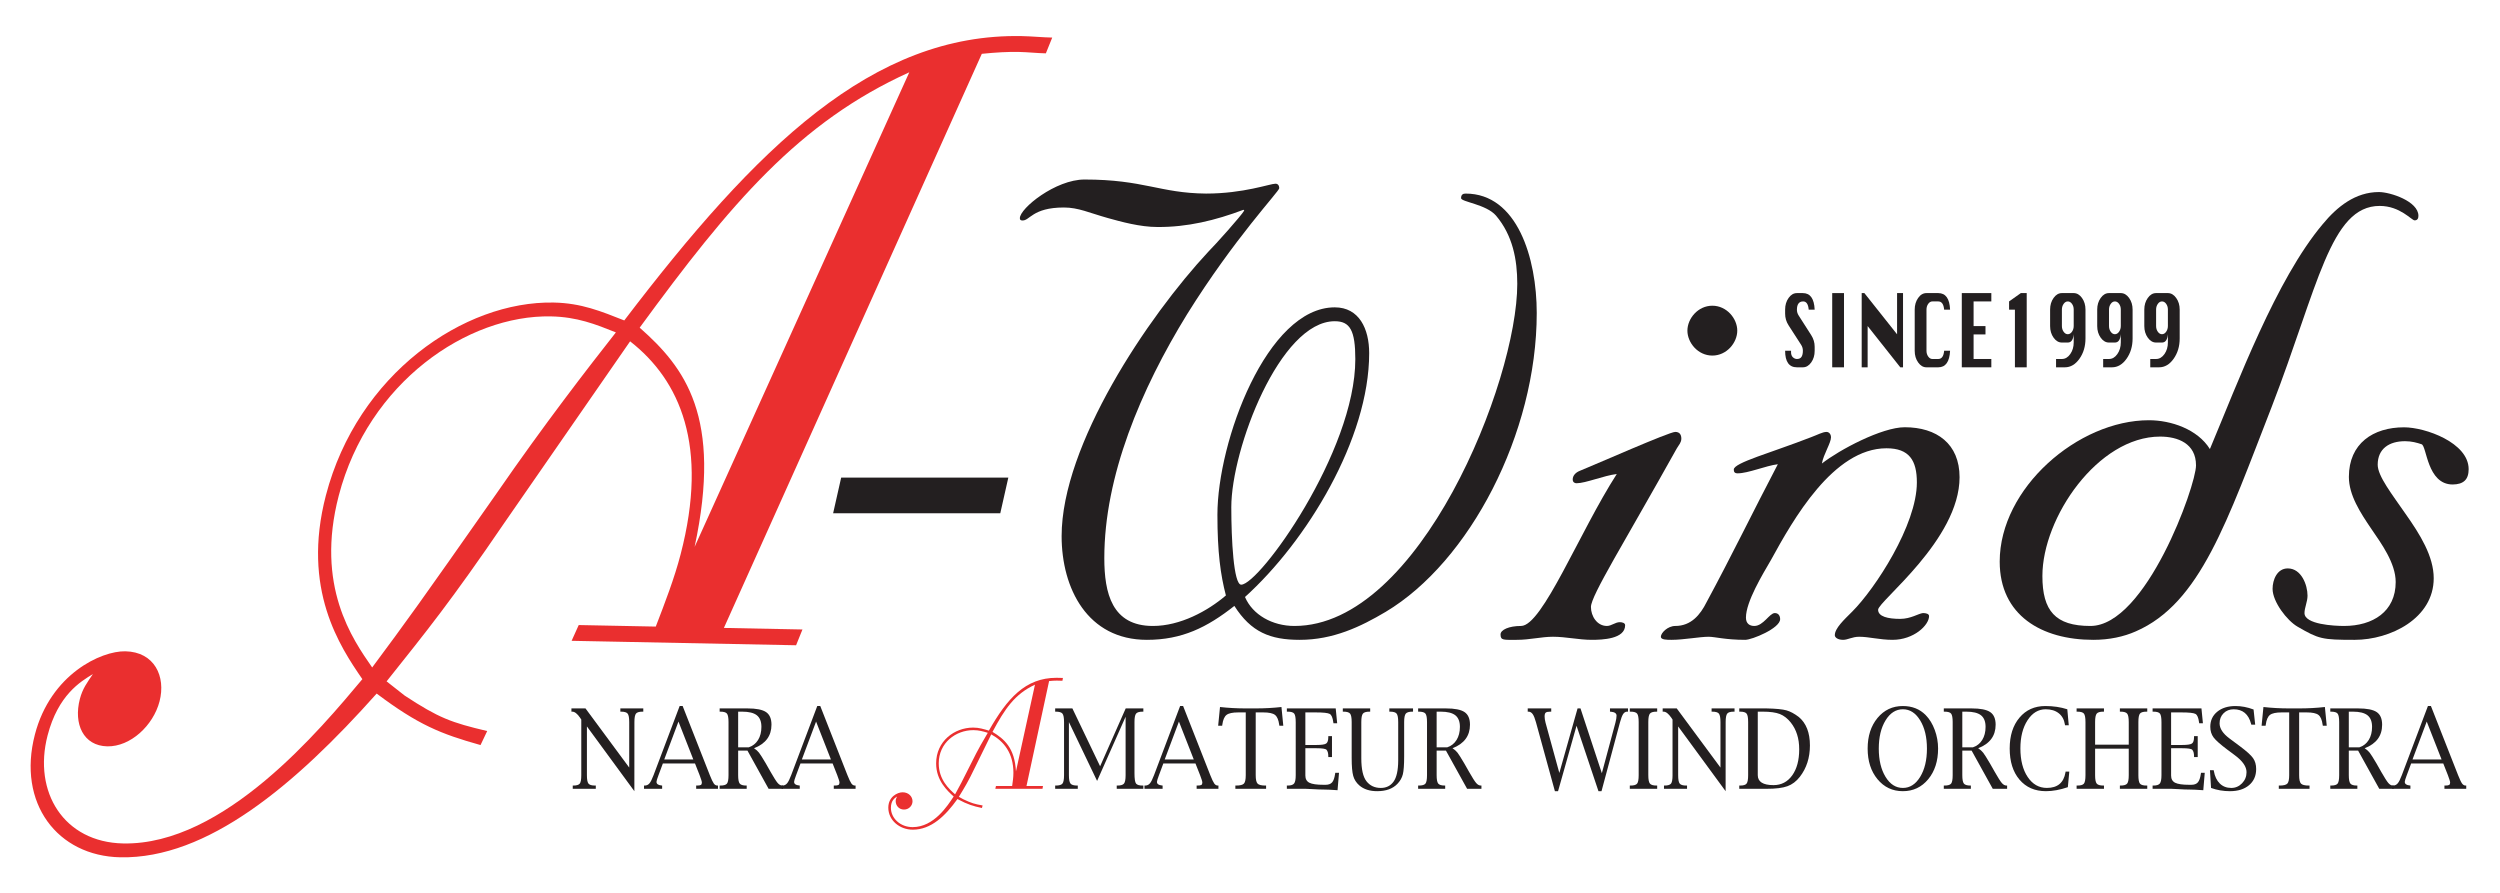 <?xml version="1.0" encoding="UTF-8" standalone="no"?>
<!-- Created with Inkscape (http://www.inkscape.org/) -->

<svg
   width="1400"
   height="500"
   viewBox="0 0 370.417 132.292"
   version="1.1"
   id="svg5"
   xml:space="preserve"
   xmlns:inkscape="http://www.inkscape.org/namespaces/inkscape"
   xmlns:sodipodi="http://sodipodi.sourceforge.net/DTD/sodipodi-0.dtd"
   xmlns="http://www.w3.org/2000/svg"
   xmlns:svg="http://www.w3.org/2000/svg"><sodipodi:namedview
     id="namedview7"
     pagecolor="#ffffff"
     bordercolor="#999999"
     borderopacity="1"
     inkscape:showpageshadow="0"
     inkscape:pageopacity="0"
     inkscape:pagecheckerboard="0"
     inkscape:deskcolor="#d1d1d1"
     inkscape:document-units="mm"
     showgrid="false" /><defs
     id="defs2"><clipPath
       clipPathUnits="userSpaceOnUse"
       id="clipPath148"><path
         d="M 0,419.528 H 595.28 V 0 H 0 Z"
         id="path146" /></clipPath></defs><g
     id="g142"
     transform="matrix(1.026,0,0,-1.026,-120.222,281.402)"
     style="stroke-width:0.344"><g
       id="g144"
       clip-path="url(#clipPath148)"
       style="stroke-width:0.344"><g
         id="g150"
         transform="translate(296.861,243.867)"
         style="stroke-width:0.344"><path
           d="m 0,0 c -0.439,-0.767 -4.173,-4.932 -5.162,-5.918 -8.786,-9.425 -21.212,-27.947 -21.212,-41.099 0,-7.57 3.744,-14.98 12.316,-14.98 5.052,0 8.677,1.781 12.63,4.9 2.416,-3.787 5.162,-4.9 9.444,-4.9 4.832,0 8.786,1.893 12.41,4.042 12.08,7.212 21.813,25.734 21.813,43.16 0,7.929 -2.811,17.244 -10.27,17.244 -0.328,0 -0.658,-0.11 -0.658,-0.659 0,-0.548 3.619,-0.877 5.045,-2.523 2.412,-2.85 3.072,-6.352 3.072,-9.855 0,-14.169 -14.149,-49.405 -32.179,-49.405 -3.187,0 -6.043,1.609 -7.142,4.183 8.899,8.029 17.935,22.83 17.935,35.219 0,3.509 -1.448,6.61 -4.971,6.61 -9.779,0 -16.946,-19.328 -16.946,-29.963 0,-5.372 0.446,-8.661 1.226,-11.643 -2.65,-2.261 -6.597,-4.406 -10.543,-4.406 -5.919,0 -7.016,4.739 -7.016,9.8 0,11.84 5.262,24.339 11.949,35.21 C -1.431,-4.02 5.05,2.777 5.05,3.216 c 0,0.439 -0.218,0.659 -0.549,0.659 -0.769,0 -4.613,-1.426 -10.02,-1.426 -6.68,0.061 -8.984,2.03 -17.552,2.03 -4.18,0 -9.336,-4.157 -9.336,-5.583 0,-0.22 0.109,-0.329 0.329,-0.329 1.097,-0.102 1.426,1.872 6.035,1.872 2.092,0 3.633,-0.768 6.384,-1.535 1.853,-0.514 4.596,-1.282 7.118,-1.282 4.304,-0.033 8.368,0.954 12.431,2.488 z m 16.038,-21.468 c 0,-13.376 -13.843,-32.562 -16.48,-32.562 -1.099,0 -1.429,6.578 -1.429,11.182 0,8.443 7.032,26.863 14.942,26.863 2.197,0 2.967,-1.317 2.967,-5.483"
           style="fill:#231f20;fill-opacity:1;fill-rule:nonzero;stroke:none;stroke-width:0.344"
           id="path152" /></g><g
         id="g154"
         transform="translate(368.058,226.522)"
         style="stroke-width:0.344"><path
           d="m 0,0 c 0,-1.746 -1.527,-3.6 -3.6,-3.6 -2.074,0 -3.601,1.854 -3.601,3.6 0,1.745 1.527,3.6 3.601,3.6 C -1.527,3.6 0,1.745 0,0 m -8.078,-15.6 c 0,-0.542 -0.329,-0.867 -0.657,-1.409 -7.571,-13.581 -12.397,-21.254 -12.397,-22.898 0,-1.316 0.877,-2.74 2.305,-2.74 0.658,0 1.205,0.547 1.863,0.547 0.33,0 0.77,-0.109 0.77,-0.438 0,-2.002 -3.291,-2.113 -4.828,-2.113 -1.866,0 -3.731,0.445 -5.594,0.445 -1.647,0 -3.403,-0.445 -5.156,-0.445 -1.975,0 -2.415,-0.11 -2.415,0.779 0,0.668 1.208,1.225 2.963,1.225 3.071,0 8.448,13.592 13.823,21.942 -1.866,-0.222 -4.498,-1.334 -5.815,-1.334 -0.221,0 -0.549,0.11 -0.549,0.556 0,0.556 0.44,1 0.989,1.222 2.412,0.976 12.943,5.636 13.82,5.636 0.658,0 0.878,-0.434 0.878,-0.975"
           style="fill:#231f20;fill-opacity:1;fill-rule:nonzero;stroke:none;stroke-width:0.344"
           id="path156" /></g><g
         id="g158"
         transform="translate(389.607,209.534)"
         style="stroke-width:0.344"><path
           d="m 0,0 c -7.681,0 -13.493,-10.312 -16.675,-16.12 -1.207,-2.083 -3.621,-6.031 -3.621,-8.334 0,-0.877 0.549,-1.206 1.207,-1.206 1.317,0 2.195,1.864 2.963,1.864 0.547,0 0.768,-0.438 0.768,-0.878 0,-1.32 -4.059,-2.99 -5.047,-2.99 -2.852,0 -4.389,0.445 -5.266,0.445 -1.316,0 -3.619,-0.445 -5.374,-0.445 -0.658,0 -1.537,0 -1.537,0.445 0,0.557 0.988,1.559 2.084,1.559 2.304,0 3.62,1.644 4.499,3.399 3.619,6.689 6.801,13.269 10.311,19.958 -1.754,-0.219 -4.278,-1.316 -5.813,-1.316 -0.439,0 -0.549,0.219 -0.549,0.549 0,0.986 5.375,2.412 11.19,4.681 0.877,0.322 1.644,0.751 2.193,0.751 0.439,0 0.658,-0.429 0.658,-0.751 0,-0.86 -1.097,-2.489 -1.316,-3.811 2.523,1.979 8.666,5.238 11.958,5.238 4.617,0 7.922,-2.387 7.922,-7.218 0,-9.019 -11.764,-17.927 -11.764,-19.137 0,-0.99 1.43,-1.32 3.184,-1.32 1.537,0 2.632,0.77 3.295,0.841 0.439,0 0.88,-0.11 0.88,-0.438 0,-1.317 -2.201,-3.43 -5.271,-3.43 -1.867,0 -3.403,0.445 -4.829,0.445 -0.987,0 -1.645,-0.445 -2.303,-0.445 -0.769,0 -1.207,0.334 -1.207,0.668 0,1.002 1.316,2.213 2.523,3.42 3.291,3.289 9.326,12.5 9.326,18.64 C 4.389,-1.755 3.291,0 0,0"
           style="fill:#231f20;fill-opacity:1;fill-rule:nonzero;stroke:none;stroke-width:0.344"
           id="path160" /></g><g
         id="g162"
         transform="translate(405.957,193.172)"
         style="stroke-width:0.344"><path
           d="m 0,0 c 0,-7.767 6.055,-11.302 13.516,-11.302 2.302,0 4.388,0.446 6.142,1.225 9.324,4.06 13.164,15.875 19.637,32.465 6.691,17.339 8.447,28.972 15.576,28.972 2.963,0 4.608,-2.086 5.047,-2.086 0.439,0 0.549,0.33 0.549,0.659 0,2.095 -4.059,3.431 -5.705,3.431 -3.401,0 -6.033,-2.114 -8.117,-4.638 C 39.896,40.707 34.412,25.897 30.354,16.249 28.57,19.124 24.729,20.412 21.547,20.412 11.32,20.412 0,10.61 0,0 m 6.166,-2.078 c 0,8.423 8.008,20.128 17.002,20.128 2.549,0 5.182,-0.986 5.182,-4.157 0,-2.955 -7.243,-23.191 -15.25,-23.191 -5.071,0 -6.934,2.188 -6.934,7.22"
           style="fill:#231f20;fill-opacity:1;fill-rule:nonzero;stroke:none;stroke-width:0.344"
           id="path164" /></g><g
         id="g166"
         transform="translate(471.375,204.305)"
         style="stroke-width:0.344"><path
           d="m 0,0 c -3.73,0 -3.73,5.594 -4.5,5.813 -0.66,0.22 -1.428,0.439 -2.383,0.439 -2.305,0 -3.949,-1.097 -3.949,-3.4 0,-1.646 2.084,-4.279 4.025,-7.098 2.086,-2.952 4.065,-6.124 4.065,-9.295 0,-5.796 -6.26,-8.894 -11.418,-8.894 -4.721,0 -5.158,0.112 -8.231,1.893 -1.537,0.877 -3.621,3.611 -3.621,5.47 0,1.312 0.658,2.952 2.194,2.952 1.974,0 2.853,-2.405 2.853,-3.936 0,-0.875 -0.439,-1.75 -0.439,-2.515 0,-1.641 4.279,-1.86 5.707,-1.86 4.17,0 7.463,2.078 7.463,6.343 0,2.734 -2.084,5.577 -3.475,7.615 -1.643,2.413 -3.285,4.937 -3.285,7.57 0,4.826 3.504,7.159 7.967,7.159 3.076,0 9.33,-2.223 9.33,-6.05 C 2.303,0.675 1.535,0.019 0,0"
           style="fill:#231f20;fill-opacity:1;fill-rule:nonzero;stroke:none;stroke-width:0.344"
           id="path168" /></g><g
         id="g170"
         transform="translate(379.235,229.554)"
         style="stroke-width:0.344"><path
           d="m 0,0 h -0.859 c -0.071,0.792 -0.338,1.188 -0.803,1.188 -0.297,0 -0.522,-0.1 -0.672,-0.3 -0.152,-0.2 -0.229,-0.499 -0.229,-0.899 0,-0.297 0.084,-0.575 0.252,-0.836 l 1.807,-2.828 C -0.168,-4.195 0,-4.754 0,-5.354 v -0.599 c 0,-0.645 -0.166,-1.202 -0.5,-1.672 -0.334,-0.469 -0.736,-0.703 -1.209,-0.703 h -0.854 c -0.566,0 -0.99,0.2 -1.275,0.599 -0.285,0.4 -0.428,0.997 -0.428,1.791 h 0.86 c -0.004,-0.083 -0.006,-0.148 -0.006,-0.195 0,-0.326 0.088,-0.573 0.266,-0.741 0.177,-0.167 0.375,-0.251 0.587,-0.251 0.305,0 0.524,0.102 0.657,0.307 0.132,0.204 0.199,0.502 0.199,0.892 0,0.302 -0.082,0.581 -0.246,0.837 l -1.819,2.823 c -0.332,0.516 -0.498,1.076 -0.498,1.68 v 0.6 c 0,0.646 0.166,1.203 0.498,1.673 0.332,0.469 0.733,0.704 1.205,0.704 h 0.854 C -0.639,2.391 -0.07,1.594 0,0"
           style="fill:#231f20;fill-opacity:1;fill-rule:nonzero;stroke:none;stroke-width:0.344"
           id="path172" /></g><path
         d="m 381.769,231.945 h 1.703 v -10.719 h -1.703 z"
         style="fill:#231f20;fill-opacity:1;fill-rule:nonzero;stroke:none;stroke-width:0.344"
         id="path174" /><g
         id="g176"
         transform="translate(386.026,221.226)"
         style="stroke-width:0.344"><path
           d="M 0,0 V 10.719 H 0.387 L 5.11,4.769 v 5.95 H 5.97 V 0 H 5.575 L 0.859,5.959 V 0 Z"
           style="fill:#231f20;fill-opacity:1;fill-rule:nonzero;stroke:none;stroke-width:0.344"
           id="path178" /></g><g
         id="g180"
         transform="translate(398.791,223.617)"
         style="stroke-width:0.344"><path
           d="m 0,0 c -0.076,-1.594 -0.645,-2.391 -1.707,-2.391 h -1.705 c -0.467,0 -0.865,0.234 -1.197,0.702 -0.334,0.467 -0.5,1.026 -0.5,1.678 v 5.96 c 0,0.641 0.162,1.198 0.492,1.671 0.328,0.472 0.73,0.708 1.205,0.708 h 1.705 c 1.072,0 1.641,-0.797 1.707,-2.39 h -0.859 c -0.067,0.791 -0.35,1.187 -0.85,1.187 h -0.85 C -2.791,7.125 -2.99,7.009 -3.156,6.777 -3.324,6.545 -3.408,6.266 -3.408,5.941 v -5.945 c 0,-0.32 0.084,-0.598 0.252,-0.832 0.166,-0.234 0.365,-0.352 0.597,-0.352 h 0.85 c 0.5,0 0.783,0.396 0.85,1.188 z"
           style="fill:#231f20;fill-opacity:1;fill-rule:nonzero;stroke:none;stroke-width:0.344"
           id="path182" /></g><g
         id="g184"
         transform="translate(400.482,221.226)"
         style="stroke-width:0.344"><path
           d="M 0,0 V 10.719 H 4.266 V 9.516 H 1.703 V 5.953 H 3.422 V 4.75 H 1.703 V 1.203 H 4.266 V 0 Z"
           style="fill:#231f20;fill-opacity:1;fill-rule:nonzero;stroke:none;stroke-width:0.344"
           id="path186" /></g><g
         id="g188"
         transform="translate(408.154,221.226)"
         style="stroke-width:0.344"><path
           d="m 0,0 v 8.328 h -0.844 v 1.188 l 1.699,1.203 H 1.703 V 0 Z"
           style="fill:#231f20;fill-opacity:1;fill-rule:nonzero;stroke:none;stroke-width:0.344"
           id="path190" /></g><g
         id="g192"
         transform="translate(416.644,224.82)"
         style="stroke-width:0.344"><path
           d="m 0,0 c 0,-0.65 -0.168,-1.211 -0.5,-1.683 -0.332,-0.472 -0.734,-0.708 -1.203,-0.708 h -0.846 v -1.203 h 1.272 c 0.818,0 1.519,0.41 2.103,1.231 0.584,0.821 0.875,1.8 0.875,2.935 V 4.745 C 1.701,5.392 1.533,5.95 1.199,6.42 0.863,6.89 0.463,7.125 -0.004,7.125 H -1.709 C -2.176,7.125 -2.574,6.89 -2.908,6.42 -3.24,5.951 -3.408,5.393 -3.408,4.747 V 2.362 c 0,-0.651 0.168,-1.21 0.504,-1.677 0.336,-0.468 0.734,-0.701 1.197,-0.701 h 0.853 c 0.502,0 0.788,0.405 0.854,1.215 z m -1.453,5.571 c 0.168,0.234 0.367,0.35 0.599,0.35 0.235,0 0.434,-0.115 0.602,-0.345 C -0.084,5.345 0,5.069 0,4.747 V 2.382 C 0,2.059 -0.084,1.779 -0.252,1.542 -0.42,1.305 -0.619,1.187 -0.854,1.187 c -0.232,0 -0.431,0.117 -0.599,0.351 -0.168,0.233 -0.252,0.51 -0.252,0.829 v 2.374 c 0,0.32 0.084,0.596 0.252,0.83"
           style="fill:#231f20;fill-opacity:1;fill-rule:nonzero;stroke:none;stroke-width:0.344"
           id="path194" /></g><g
         id="g196"
         transform="translate(423.445,224.82)"
         style="stroke-width:0.344"><path
           d="m 0,0 c 0,-0.65 -0.168,-1.211 -0.5,-1.683 -0.332,-0.472 -0.734,-0.708 -1.203,-0.708 h -0.844 v -1.203 h 1.27 c 0.818,0 1.519,0.41 2.103,1.231 0.584,0.821 0.877,1.8 0.877,2.935 V 4.745 C 1.703,5.392 1.535,5.95 1.199,6.42 0.863,6.89 0.463,7.125 -0.004,7.125 H -1.709 C -2.174,7.125 -2.574,6.89 -2.906,6.42 -3.24,5.951 -3.406,5.393 -3.406,4.747 V 2.362 c 0,-0.651 0.168,-1.21 0.502,-1.677 0.336,-0.468 0.736,-0.701 1.197,-0.701 h 0.853 c 0.504,0 0.788,0.405 0.854,1.215 z m -1.451,5.571 c 0.166,0.234 0.367,0.35 0.599,0.35 0.233,0 0.434,-0.115 0.6,-0.345 C -0.084,5.345 0,5.069 0,4.747 V 2.382 C 0,2.059 -0.084,1.779 -0.252,1.542 -0.418,1.305 -0.619,1.187 -0.852,1.187 c -0.232,0 -0.433,0.117 -0.599,0.351 -0.168,0.233 -0.252,0.51 -0.252,0.829 v 2.374 c 0,0.32 0.084,0.596 0.252,0.83"
           style="fill:#231f20;fill-opacity:1;fill-rule:nonzero;stroke:none;stroke-width:0.344"
           id="path198" /></g><g
         id="g200"
         transform="translate(430.246,224.82)"
         style="stroke-width:0.344"><path
           d="m 0,0 c 0,-0.65 -0.166,-1.211 -0.498,-1.683 -0.334,-0.472 -0.734,-0.708 -1.205,-0.708 h -0.844 v -1.203 h 1.27 c 0.818,0 1.521,0.41 2.103,1.231 0.584,0.821 0.877,1.8 0.877,2.935 V 4.745 C 1.703,5.392 1.535,5.95 1.199,6.42 0.865,6.89 0.463,7.125 -0.002,7.125 H -1.707 C -2.174,7.125 -2.574,6.89 -2.906,6.42 -3.24,5.951 -3.406,5.393 -3.406,4.747 V 2.362 c 0,-0.651 0.168,-1.21 0.504,-1.677 0.336,-0.468 0.734,-0.701 1.195,-0.701 h 0.853 c 0.504,0 0.79,0.405 0.854,1.215 z m -1.451,5.571 c 0.166,0.234 0.367,0.35 0.599,0.35 0.233,0 0.434,-0.115 0.6,-0.345 C -0.084,5.345 0,5.069 0,4.747 V 2.382 C 0,2.059 -0.084,1.779 -0.252,1.542 -0.418,1.305 -0.619,1.187 -0.852,1.187 c -0.232,0 -0.433,0.117 -0.599,0.351 -0.168,0.233 -0.252,0.51 -0.252,0.829 v 2.374 c 0,0.32 0.084,0.596 0.252,0.83"
           style="fill:#231f20;fill-opacity:1;fill-rule:nonzero;stroke:none;stroke-width:0.344"
           id="path202" /></g><g
         id="g204"
         transform="translate(170.922,177.881)"
         style="stroke-width:0.344"><path
           d="m 0,0 c -2.842,4.094 -8.23,11.753 -4.828,24.809 4.277,16.413 18.644,26.128 30.636,25.89 3.78,-0.074 6.438,-1.128 9.387,-2.311 C 31.133,43.219 24.922,35.218 17.944,25.107 6.537,8.836 5.187,6.987 0,0 m 16.61,-9.181 c -5.218,1.231 -7,1.892 -11.914,5.118 l -2.613,2.055 c 5.809,7.29 9.326,11.622 17.06,22.968 L 37.248,47.098 C 44.464,41.456 48.624,32 44.541,16.333 43.634,12.851 42.294,9.378 40.955,5.905 L 29.828,6.125 28.8,3.848 61.218,3.206 62.138,5.485 50.792,5.71 88.039,88.618 c 2.117,0.208 3.663,0.303 5.392,0.269 1.297,-0.026 2.561,-0.176 3.858,-0.201 l 0.919,2.277 c -1.405,0.028 -2.885,0.184 -4.397,0.214 C 72.306,91.603 55.552,75.254 36.405,50.114 33.057,51.434 30.217,52.619 26.22,52.698 13.257,52.955 -2.117,42.377 -6.686,24.845 -10.217,11.292 -4.646,3.007 -1.417,-1.688 -7.405,-8.83 -21.378,-25.703 -35.959,-25.415 c -8.532,0.17 -13.055,7.394 -10.913,15.613 1.516,5.816 4.735,7.756 6.539,8.848 -0.833,-1.236 -1.492,-2.101 -1.881,-3.596 -0.942,-3.613 0.511,-6.773 3.961,-6.842 3.342,-0.065 6.634,3 7.544,6.49 0.941,3.613 -0.737,7.154 -4.942,7.237 -3.481,0.068 -10.784,-3.294 -13.057,-12.017 -2.59,-9.937 3.264,-17.552 12.336,-17.732 12.529,-0.247 25.198,10.37 37.018,23.644 5.993,-4.502 9.233,-5.819 15.001,-7.435 z M 46.565,17.417 C 50.592,36.21 45.166,43.316 38.63,49.07 51.792,67.075 61.68,78.76 77.567,85.949 Z"
           style="fill:#ea2f2f;fill-opacity:1;fill-rule:nonzero;stroke:none;stroke-width:0.344"
           id="path206" /></g><g
         id="g208"
         transform="translate(238.652,205.304)"
         style="stroke-width:0.344"><path
           d="M 0,0 H 24.139 L 22.976,-5.154 H -1.163 Z"
           style="fill:#231f20;fill-opacity:1;fill-rule:nonzero;stroke:none;stroke-width:0.344"
           id="path210" /></g><g
         id="g212"
         transform="translate(201.933,169.365)"
         style="stroke-width:0.344"><path
           d="m 0,0 v -7.038 c 0,-0.619 0.074,-1.024 0.221,-1.214 0.148,-0.191 0.461,-0.286 0.941,-0.286 h 0.12 v -0.469 h -3.328 v 0.469 h 0.082 c 0.477,0 0.788,0.095 0.934,0.286 0.145,0.19 0.217,0.595 0.217,1.214 V 0.993 L -1.002,1.277 C -1.401,1.848 -1.77,2.134 -2.109,2.134 h -0.127 v 0.469 h 2.031 L 6.109,-5.941 V 0.634 C 6.109,1.251 6.035,1.655 5.885,1.847 5.735,2.038 5.42,2.134 4.941,2.134 H 4.829 V 2.603 H 8.141 V 2.134 H 8.013 C 7.539,2.134 7.228,2.038 7.081,1.847 6.933,1.655 6.859,1.251 6.859,0.634 L 6.852,-9.351 Z"
           style="fill:#231f20;fill-opacity:1;fill-rule:nonzero;stroke:none;stroke-width:0.344"
           id="path214" /></g><g
         id="g216"
         transform="translate(217.543,164.015)"
         style="stroke-width:0.344"><path
           d="M 0,0 0.661,-1.675 C 0.88,-2.246 0.99,-2.604 0.99,-2.748 0.99,-2.921 0.943,-3.039 0.848,-3.099 0.753,-3.157 0.566,-3.188 0.288,-3.188 h -0.12 v -0.468 h 3.148 v 0.468 H 3.227 c -0.2,0 -0.371,0.099 -0.513,0.294 -0.142,0.197 -0.335,0.602 -0.579,1.218 l -3.92,9.973 H -2.218 L -5.981,-1.675 C -6.2,-2.261 -6.399,-2.66 -6.579,-2.87 -6.758,-3.082 -6.985,-3.188 -7.259,-3.188 h -0.105 v -0.468 h 2.617 v 0.468 l -0.112,0.015 c -0.469,0.045 -0.703,0.219 -0.703,0.522 0,0.129 0.092,0.437 0.277,0.923 L -4.643,0 Z m -2.389,6.053 2.144,-5.475 h -4.198 z"
           style="fill:#231f20;fill-opacity:1;fill-rule:nonzero;stroke:none;stroke-width:0.344"
           id="path218" /></g><g
         id="g220"
         transform="translate(225.118,165.874)"
         style="stroke-width:0.344"><path
           d="m 0,0 3.053,-5.516 h 2.072 v 0.469 h -0.09 c -0.234,0 -0.457,0.122 -0.669,0.365 -0.212,0.244 -0.552,0.778 -1.019,1.599 L 2.643,-1.842 C 2.17,-1.042 1.846,-0.528 1.667,-0.3 1.489,-0.071 1.25,0.142 0.948,0.341 c 0.84,0.328 1.47,0.775 1.89,1.341 0.419,0.565 0.63,1.252 0.63,2.058 0,0.862 -0.262,1.469 -0.784,1.823 C 2.161,5.917 1.265,6.094 -0.003,6.094 H -4.017 V 5.625 h 0.105 c 0.489,0 0.808,-0.096 0.955,-0.287 0.147,-0.192 0.221,-0.596 0.221,-1.213 v -7.672 c 0,-0.619 -0.074,-1.023 -0.221,-1.214 -0.147,-0.191 -0.466,-0.286 -0.955,-0.286 h -0.105 v -0.469 h 3.906 v 0.469 h -0.06 c -0.482,0 -0.798,0.097 -0.948,0.289 -0.151,0.194 -0.226,0.597 -0.226,1.211 V 0 Z m -1.345,5.625 h 0.581 C 0.206,5.625 0.912,5.45 1.353,5.102 1.793,4.753 2.014,4.195 2.014,3.429 2.014,2.687 1.854,2.056 1.533,1.538 1.212,1.02 0.76,0.663 0.177,0.469 h -1.522 z"
           style="fill:#231f20;fill-opacity:1;fill-rule:nonzero;stroke:none;stroke-width:0.344"
           id="path222" /></g><g
         id="g224"
         transform="translate(237.416,164.015)"
         style="stroke-width:0.344"><path
           d="M 0,0 0.662,-1.675 C 0.881,-2.246 0.991,-2.604 0.991,-2.748 0.991,-2.921 0.943,-3.039 0.849,-3.099 0.754,-3.157 0.567,-3.188 0.288,-3.188 h -0.12 v -0.468 h 3.148 v 0.468 H 3.227 c -0.2,0 -0.371,0.099 -0.512,0.294 -0.143,0.197 -0.336,0.602 -0.58,1.218 L -1.784,8.297 H -2.218 L -5.98,-1.675 C -6.2,-2.261 -6.399,-2.66 -6.579,-2.87 -6.758,-3.082 -6.985,-3.188 -7.259,-3.188 h -0.104 v -0.468 h 2.616 v 0.468 l -0.111,0.015 c -0.47,0.045 -0.704,0.219 -0.704,0.522 0,0.129 0.092,0.437 0.277,0.923 L -4.642,0 Z m -2.389,6.053 2.144,-5.475 h -4.198 z"
           style="fill:#231f20;fill-opacity:1;fill-rule:nonzero;stroke:none;stroke-width:0.344"
           id="path226" /></g><g
         id="g228"
         transform="translate(255.101,159.561)"
         style="stroke-width:0.344"><path
           d="m 0,0 c -0.817,0.729 -2.361,2.087 -2.361,4.466 0,2.99 2.475,4.803 4.995,4.803 0.794,0 1.408,-0.181 2.089,-0.385 C 4.155,7.932 3.292,6.459 2.384,4.602 0.886,1.611 0.704,1.271 0,0 M 3.973,-1.607 C 2.815,-1.403 2.407,-1.29 1.204,-0.723 L 0.545,-0.36 C 1.362,0.978 1.862,1.77 2.861,3.854 L 5.222,8.657 C 7.038,7.66 8.423,5.961 8.423,3.106 8.423,2.472 8.333,1.838 8.241,1.203 H 5.903 L 5.812,0.797 h 6.813 l 0.068,0.406 h -2.381 l 3.265,15.151 c 0.431,0.045 0.748,0.068 1.111,0.068 0.272,0 0.544,-0.023 0.817,-0.023 l 0.068,0.407 c -0.295,0 -0.613,0.022 -0.93,0.022 -4.513,0 -7.128,-3.007 -9.762,-7.628 -0.772,0.23 -1.43,0.438 -2.27,0.438 -2.724,0 -5.347,-1.978 -5.347,-5.172 0,-2.47 1.601,-3.941 2.532,-4.78 -0.863,-1.316 -2.851,-4.423 -5.923,-4.423 -1.797,0 -3.14,1.293 -3.14,2.79 0,1.062 0.569,1.425 0.888,1.63 -0.107,-0.228 -0.198,-0.387 -0.198,-0.659 0,-0.657 0.477,-1.224 1.205,-1.224 0.704,0 1.227,0.567 1.227,1.201 0,0.658 -0.545,1.293 -1.432,1.293 -0.735,0 -2.065,-0.635 -2.065,-2.223 0,-1.811 1.626,-3.177 3.538,-3.177 2.64,0 4.697,1.977 6.445,4.425 1.498,-0.794 2.247,-1.02 3.541,-1.293 z M 8.792,3.31 C 8.608,6.73 7.083,8 5.404,9.019 c 1.77,3.31 3.204,5.458 6.132,6.815 z"
           style="fill:#ea2f2f;fill-opacity:1;fill-rule:nonzero;stroke:none;stroke-width:0.344"
           id="path230" /></g><g
         id="g232"
         transform="translate(271.539,169.993)"
         style="stroke-width:0.344"><path
           d="M 0,0 V -7.666 C 0,-8.28 0.076,-8.684 0.229,-8.877 0.381,-9.069 0.702,-9.166 1.191,-9.166 h 0.09 v -0.469 h -3.265 v 0.469 h 0.097 c 0.49,0 0.809,0.097 0.959,0.289 0.15,0.193 0.225,0.597 0.225,1.211 v 7.672 c 0,0.617 -0.075,1.021 -0.225,1.213 -0.15,0.191 -0.469,0.287 -0.959,0.287 H -1.984 V 1.975 H 0.502 L 4.506,-6.383 8.202,1.975 H 10.75 V 1.506 H 10.638 C 10.161,1.506 9.847,1.41 9.696,1.219 9.544,1.027 9.469,0.623 9.469,0.006 v -7.375 c 0,-0.816 0.075,-1.319 0.227,-1.51 0.151,-0.191 0.465,-0.287 0.942,-0.287 H 10.75 V -9.635 H 6.906 v 0.469 h 0.083 c 0.489,0 0.811,0.095 0.966,0.286 0.155,0.191 0.233,0.595 0.233,1.214 V 0.771 L 4.07,-8.498 Z"
           style="fill:#231f20;fill-opacity:1;fill-rule:nonzero;stroke:none;stroke-width:0.344"
           id="path234" /></g><g
         id="g236"
         transform="translate(289.816,164.015)"
         style="stroke-width:0.344"><path
           d="M 0,0 0.662,-1.675 C 0.881,-2.246 0.991,-2.604 0.991,-2.748 0.991,-2.921 0.943,-3.039 0.849,-3.099 0.754,-3.157 0.567,-3.188 0.288,-3.188 h -0.12 v -0.468 h 3.148 v 0.468 H 3.227 c -0.2,0 -0.371,0.099 -0.513,0.294 -0.142,0.197 -0.335,0.602 -0.579,1.218 L -1.784,8.297 H -2.218 L -5.98,-1.675 C -6.2,-2.261 -6.399,-2.66 -6.579,-2.87 -6.758,-3.082 -6.985,-3.188 -7.259,-3.188 h -0.105 v -0.468 h 2.617 v 0.468 l -0.112,0.015 c -0.469,0.045 -0.703,0.219 -0.703,0.522 0,0.129 0.092,0.437 0.277,0.923 L -4.642,0 Z m -2.389,6.053 2.144,-5.475 h -4.198 z"
           style="fill:#231f20;fill-opacity:1;fill-rule:nonzero;stroke:none;stroke-width:0.344"
           id="path238" /></g><g
         id="g240"
         transform="translate(297.077,171.39)"
         style="stroke-width:0.344"><path
           d="M 0,0 H -1.083 C -1.9,0 -2.464,-0.12 -2.775,-0.36 -3.086,-0.601 -3.289,-1.071 -3.384,-1.771 l -0.022,-0.151 h -0.578 l 0.265,2.703 C -2.526,0.646 -1.287,0.578 0,0.578 h 1.437 c 1.292,0 2.531,0.068 3.719,0.203 L 5.421,-1.922 H 4.859 l -0.03,0.151 C 4.735,-1.071 4.532,-0.601 4.22,-0.36 3.909,-0.12 3.344,0 2.528,0 h -1.09 v -9.063 c 0,-0.622 0.088,-1.027 0.266,-1.215 0.178,-0.19 0.552,-0.285 1.129,-0.285 h 0.104 v -0.468 H -1.5 v 0.468 h 0.105 c 0.58,0 0.957,0.095 1.133,0.285 C -0.087,-10.09 0,-9.685 0,-9.063 Z"
           style="fill:#231f20;fill-opacity:1;fill-rule:nonzero;stroke:none;stroke-width:0.344"
           id="path242" /></g><g
         id="g244"
         transform="translate(305.685,166.218)"
         style="stroke-width:0.344"><path
           d="m 0,0 v -3.943 c 0,-0.498 0.194,-0.846 0.583,-1.042 0.389,-0.198 1.071,-0.296 2.049,-0.296 h 0.283 c 0.429,0 0.745,0.117 0.949,0.351 0.205,0.234 0.35,0.648 0.434,1.241 L 4.32,-3.547 H 4.859 L 4.648,-6.063 c -0.878,0.064 -1.53,0.094 -1.955,0.094 -0.454,0 -0.988,0.021 -1.601,0.059 -0.604,0.034 -0.968,0.051 -1.093,0.051 h -2.671 v 0.468 h 0.128 c 0.459,0 0.766,0.101 0.921,0.301 0.155,0.2 0.232,0.601 0.232,1.199 V 3.75 c 0,0.641 -0.072,1.056 -0.217,1.246 -0.145,0.19 -0.456,0.285 -0.936,0.285 H -2.672 V 5.75 H 4.383 L 4.594,3.609 H 4.055 L 4.032,3.766 C 3.947,4.415 3.775,4.812 3.516,4.956 3.257,5.1 2.579,5.172 1.481,5.172 H 0 V 0.469 H 1.594 C 2.329,0.469 2.8,0.538 3.005,0.677 3.21,0.814 3.313,1.13 3.313,1.622 V 1.75 H 3.844 V -1.281 H 3.313 v 0.112 c 0,0.44 -0.085,0.755 -0.255,0.944 C 2.917,-0.075 2.429,0 1.594,0 Z"
           style="fill:#231f20;fill-opacity:1;fill-rule:nonzero;stroke:none;stroke-width:0.344"
           id="path246" /></g><g
         id="g248"
         transform="translate(311.093,171.499)"
         style="stroke-width:0.344"><path
           d="M 0,0 V 0.469 H 3.954 V 0 H 3.85 C 3.367,0 3.051,-0.096 2.899,-0.287 2.748,-0.479 2.672,-0.883 2.672,-1.5 v -5.217 c 0,-1.596 0.251,-2.711 0.753,-3.343 0.5,-0.636 1.188,-0.956 2.065,-0.956 0.788,0 1.402,0.304 1.839,0.912 0.438,0.609 0.662,1.619 0.671,3.031 V -1.5 C 8,-0.883 7.926,-0.479 7.775,-0.287 7.626,-0.096 7.309,0 6.824,0 H 6.719 v 0.469 h 3.423 V 0 H 10.051 C 9.566,0 9.247,-0.096 9.092,-0.287 8.938,-0.479 8.859,-0.883 8.859,-1.5 v -4.958 c 0,-1.213 -0.062,-2.072 -0.187,-2.581 -0.125,-0.509 -0.389,-0.973 -0.791,-1.391 -0.673,-0.703 -1.645,-1.054 -2.916,-1.054 -1.086,0 -1.947,0.279 -2.586,0.837 -0.437,0.384 -0.73,0.841 -0.876,1.373 -0.148,0.53 -0.222,1.384 -0.222,2.561 V -1.5 c 0,0.617 -0.074,1.021 -0.225,1.213 C 0.904,-0.096 0.586,0 0.099,0 Z"
           style="fill:#231f20;fill-opacity:1;fill-rule:nonzero;stroke:none;stroke-width:0.344"
           id="path250" /></g><g
         id="g252"
         transform="translate(325.988,165.874)"
         style="stroke-width:0.344"><path
           d="m 0,0 3.055,-5.516 h 2.07 v 0.469 H 5.037 c -0.236,0 -0.459,0.122 -0.67,0.365 -0.213,0.244 -0.551,0.778 -1.019,1.599 l -0.705,1.241 c -0.471,0.8 -0.797,1.314 -0.975,1.542 -0.179,0.229 -0.418,0.442 -0.72,0.641 0.84,0.328 1.47,0.775 1.89,1.341 0.42,0.565 0.631,1.252 0.631,2.058 0,0.862 -0.262,1.469 -0.785,1.823 C 2.162,5.917 1.266,6.094 -0.003,6.094 H -4.017 V 5.625 h 0.105 c 0.489,0 0.808,-0.096 0.956,-0.287 0.147,-0.192 0.221,-0.596 0.221,-1.213 v -7.672 c 0,-0.619 -0.074,-1.023 -0.221,-1.214 -0.148,-0.191 -0.467,-0.286 -0.956,-0.286 h -0.105 v -0.469 h 3.907 v 0.469 h -0.061 c -0.481,0 -0.797,0.097 -0.947,0.289 -0.152,0.194 -0.227,0.597 -0.227,1.211 V 0 Z m -1.345,5.625 h 0.581 C 0.206,5.625 0.912,5.45 1.354,5.102 1.794,4.753 2.016,4.195 2.016,3.429 2.016,2.687 1.855,2.056 1.533,1.538 1.212,1.02 0.761,0.663 0.177,0.469 h -1.522 z"
           style="fill:#231f20;fill-opacity:1;fill-rule:nonzero;stroke:none;stroke-width:0.344"
           id="path254" /></g><g
         id="g256"
         transform="translate(344.846,169.464)"
         style="stroke-width:0.344"><path
           d="M 0,0 -2.668,-9.449 H -3.125 L -5.854,0.49 c -0.154,0.563 -0.314,0.96 -0.48,1.195 -0.168,0.234 -0.373,0.35 -0.617,0.35 h -0.098 v 0.469 h 3.395 V 2.035 h -0.135 c -0.33,0 -0.549,-0.046 -0.658,-0.138 -0.11,-0.092 -0.164,-0.276 -0.164,-0.55 0,-0.26 0.045,-0.559 0.134,-0.899 l 1.993,-7.266 2.632,9.322 H 0.572 L 3.656,-6.855 5.615,0.44 c 0.11,0.42 0.164,0.759 0.164,1.019 0,0.329 -0.271,0.519 -0.814,0.568 L 4.83,2.035 V 2.504 H 7.434 V 2.035 H 7.314 C 7.08,2.035 6.887,1.922 6.734,1.695 6.584,1.469 6.428,1.06 6.268,0.466 L 3.607,-9.449 H 3.166 Z"
           style="fill:#231f20;fill-opacity:1;fill-rule:nonzero;stroke:none;stroke-width:0.344"
           id="path258" /></g><g
         id="g260"
         transform="translate(356.492,160.358)"
         style="stroke-width:0.344"><path
           d="m 0,0 h -3.953 v 0.469 h 0.113 c 0.485,0 0.799,0.094 0.947,0.286 0.147,0.19 0.221,0.595 0.221,1.214 v 7.672 c 0,0.617 -0.074,1.021 -0.221,1.213 -0.148,0.191 -0.462,0.287 -0.947,0.287 h -0.113 v 0.468 H 0 v -0.468 h -0.098 c -0.484,0 -0.802,-0.096 -0.955,-0.287 -0.152,-0.192 -0.228,-0.596 -0.228,-1.213 V 1.969 c 0,-0.615 0.076,-1.018 0.228,-1.211 C -0.9,0.565 -0.582,0.469 -0.098,0.469 H 0 Z"
           style="fill:#231f20;fill-opacity:1;fill-rule:nonzero;stroke:none;stroke-width:0.344"
           id="path262" /></g><g
         id="g264"
         transform="translate(359.522,169.365)"
         style="stroke-width:0.344"><path
           d="m 0,0 v -7.038 c 0,-0.619 0.074,-1.024 0.221,-1.214 0.147,-0.191 0.462,-0.286 0.942,-0.286 h 0.119 v -0.469 h -3.329 v 0.469 h 0.084 c 0.477,0 0.787,0.095 0.934,0.286 0.144,0.19 0.216,0.595 0.216,1.214 V 0.993 L -1.002,1.277 C -1.4,1.848 -1.77,2.134 -2.107,2.134 h -0.129 v 0.469 h 2.031 L 6.11,-5.941 V 0.634 C 6.11,1.251 6.034,1.655 5.886,1.847 5.735,2.038 5.421,2.134 4.94,2.134 H 4.829 V 2.603 H 8.142 V 2.134 H 8.015 C 7.54,2.134 7.228,2.038 7.081,1.847 6.935,1.655 6.86,1.251 6.86,0.634 L 6.853,-9.351 Z"
           style="fill:#231f20;fill-opacity:1;fill-rule:nonzero;stroke:none;stroke-width:0.344"
           id="path266" /></g><g
         id="g268"
         transform="translate(372.302,160.358)"
         style="stroke-width:0.344"><path
           d="m 0,0 c 1.311,0 2.309,0.124 2.998,0.374 0.688,0.249 1.287,0.703 1.797,1.361 0.969,1.251 1.453,2.76 1.453,4.526 0,1.84 -0.533,3.209 -1.602,4.106 -0.634,0.484 -1.23,0.804 -1.787,0.961 C 2.303,11.486 1.35,11.579 0,11.609 h -3.955 v -0.468 h 0.135 c 0.47,0 0.777,-0.095 0.925,-0.285 0.149,-0.19 0.221,-0.594 0.221,-1.215 V 1.969 C -2.674,1.353 -2.746,0.948 -2.895,0.757 -3.043,0.564 -3.35,0.469 -3.82,0.469 H -3.955 V 0 Z m -0.563,11.141 c 1.065,0 1.885,-0.114 2.465,-0.341 C 2.48,10.574 3.012,10.161 3.49,9.563 4.299,8.541 4.701,7.258 4.701,5.712 4.701,4.137 4.365,2.88 3.691,1.94 3.018,1.001 2.117,0.531 0.988,0.531 c -1.513,0 -2.271,0.48 -2.271,1.438 v 9.172 z"
           style="fill:#231f20;fill-opacity:1;fill-rule:nonzero;stroke:none;stroke-width:0.344"
           id="path270" /></g><g
         id="g272"
         transform="translate(395.633,161.741)"
         style="stroke-width:0.344"><path
           d="m 0,0 c 0.949,1.151 1.426,2.626 1.426,4.426 0,0.927 -0.16,1.824 -0.481,2.69 -0.32,0.867 -0.756,1.58 -1.304,2.139 -0.856,0.877 -1.957,1.315 -3.303,1.315 -1.49,0 -2.709,-0.574 -3.661,-1.723 -0.949,-1.149 -1.424,-2.622 -1.424,-4.421 0,-1.8 0.475,-3.275 1.424,-4.426 0.952,-1.15 2.171,-1.727 3.661,-1.727 1.49,0 2.711,0.577 3.662,1.727 m -6.162,0.338 c -0.651,1.063 -0.977,2.425 -0.977,4.084 0,1.653 0.327,3.015 0.981,4.081 0.652,1.065 1.486,1.599 2.502,1.599 1.01,0 1.84,-0.534 2.492,-1.599 0.654,-1.066 0.98,-2.428 0.98,-4.081 0,-1.659 -0.326,-3.021 -0.98,-4.084 -0.652,-1.064 -1.482,-1.596 -2.492,-1.596 -1.022,0 -1.856,0.532 -2.506,1.596"
           style="fill:#231f20;fill-opacity:1;fill-rule:nonzero;stroke:none;stroke-width:0.344"
           id="path274" /></g><g
         id="g276"
         transform="translate(401.902,165.874)"
         style="stroke-width:0.344"><path
           d="m 0,0 3.053,-5.516 h 2.072 v 0.469 H 5.033 c -0.232,0 -0.457,0.122 -0.668,0.365 -0.213,0.244 -0.552,0.778 -1.019,1.599 L 2.641,-1.842 C 2.17,-1.042 1.846,-0.528 1.666,-0.3 1.488,-0.071 1.248,0.142 0.947,0.341 1.787,0.669 2.416,1.116 2.836,1.682 3.256,2.247 3.467,2.934 3.467,3.74 3.467,4.602 3.205,5.209 2.682,5.563 2.16,5.917 1.264,6.094 -0.004,6.094 H -4.018 V 5.625 h 0.106 c 0.488,0 0.807,-0.096 0.953,-0.287 0.148,-0.192 0.223,-0.596 0.223,-1.213 v -7.672 c 0,-0.619 -0.075,-1.023 -0.223,-1.214 -0.146,-0.191 -0.465,-0.286 -0.953,-0.286 h -0.106 v -0.469 h 3.907 v 0.469 h -0.061 c -0.482,0 -0.799,0.097 -0.949,0.289 -0.15,0.194 -0.225,0.597 -0.225,1.211 V 0 Z m -1.346,5.625 h 0.58 C 0.205,5.625 0.91,5.45 1.352,5.102 1.793,4.753 2.014,4.195 2.014,3.429 2.014,2.687 1.852,2.056 1.531,1.538 1.211,1.02 0.758,0.663 0.176,0.469 h -1.522 z"
           style="fill:#231f20;fill-opacity:1;fill-rule:nonzero;stroke:none;stroke-width:0.344"
           id="path278" /></g><g
         id="g280"
         transform="translate(415.797,160.593)"
         style="stroke-width:0.344"><path
           d="m 0,0 c -1.135,-0.385 -2.188,-0.578 -3.16,-0.578 -1.606,0 -2.879,0.556 -3.822,1.667 -0.946,1.111 -1.416,2.611 -1.416,4.5 0,1.849 0.47,3.333 1.412,4.451 0.939,1.119 2.185,1.679 3.734,1.679 1.147,0 2.205,-0.156 3.174,-0.469 L 0.133,8.938 h -0.539 l -0.022,0.133 c -0.109,0.692 -0.406,1.228 -0.89,1.608 -0.485,0.381 -1.112,0.571 -1.881,0.571 -1.063,0 -1.938,-0.53 -2.623,-1.589 -0.688,-1.06 -1.03,-2.413 -1.03,-4.06 0,-1.706 0.352,-3.084 1.055,-4.134 0.705,-1.05 1.627,-1.575 2.768,-1.575 1.537,0 2.433,0.744 2.685,2.233 l 0.016,0.125 h 0.539 z"
           style="fill:#231f20;fill-opacity:1;fill-rule:nonzero;stroke:none;stroke-width:0.344"
           id="path282" /></g><g
         id="g284"
         transform="translate(419.734,166.155)"
         style="stroke-width:0.344"><path
           d="m 0,0 v -3.828 c 0,-0.614 0.076,-1.018 0.229,-1.211 0.152,-0.192 0.47,-0.289 0.955,-0.289 h 0.097 v -0.469 h -3.953 v 0.469 h 0.111 c 0.485,0 0.801,0.095 0.95,0.286 0.146,0.19 0.22,0.595 0.22,1.214 v 7.672 c 0,0.617 -0.074,1.021 -0.22,1.213 -0.149,0.191 -0.465,0.287 -0.95,0.287 H -2.672 V 5.813 H 1.281 V 5.344 H 1.184 C 0.699,5.344 0.381,5.248 0.229,5.057 0.076,4.865 0,4.461 0,3.844 V 0.578 H 4.859 V 3.844 C 4.859,4.461 4.783,4.865 4.631,5.057 4.479,5.248 4.16,5.344 3.676,5.344 H 3.578 V 5.813 H 7.531 V 5.344 H 7.418 C 6.934,5.344 6.617,5.248 6.471,5.057 6.322,4.865 6.25,4.461 6.25,3.844 v -7.672 c 0,-0.619 0.072,-1.024 0.221,-1.214 0.146,-0.191 0.463,-0.286 0.947,-0.286 H 7.531 V -5.797 H 3.578 v 0.469 h 0.098 c 0.484,0 0.803,0.097 0.955,0.289 0.152,0.193 0.228,0.597 0.228,1.211 V 0 Z"
           style="fill:#231f20;fill-opacity:1;fill-rule:nonzero;stroke:none;stroke-width:0.344"
           id="path286" /></g><g
         id="g288"
         transform="translate(430.709,166.218)"
         style="stroke-width:0.344"><path
           d="m 0,0 v -3.943 c 0,-0.498 0.193,-0.846 0.582,-1.042 0.391,-0.198 1.072,-0.296 2.049,-0.296 h 0.283 c 0.43,0 0.746,0.117 0.949,0.351 0.205,0.234 0.35,0.648 0.434,1.241 L 4.32,-3.547 H 4.859 L 4.648,-6.063 c -0.878,0.064 -1.531,0.094 -1.955,0.094 -0.455,0 -0.988,0.021 -1.601,0.059 -0.604,0.034 -0.969,0.051 -1.094,0.051 h -2.67 v 0.468 h 0.127 c 0.459,0 0.768,0.101 0.922,0.301 0.154,0.2 0.232,0.601 0.232,1.199 V 3.75 c 0,0.641 -0.072,1.056 -0.216,1.246 -0.145,0.19 -0.457,0.285 -0.938,0.285 H -2.672 V 5.75 H 4.383 L 4.594,3.609 H 4.055 L 4.031,3.766 C 3.947,4.415 3.775,4.812 3.516,4.956 3.256,5.1 2.578,5.172 1.48,5.172 H 0 V 0.469 h 1.594 c 0.734,0 1.205,0.069 1.41,0.208 0.205,0.137 0.309,0.453 0.309,0.945 V 1.75 H 3.844 V -1.281 H 3.313 v 0.112 c 0,0.44 -0.086,0.755 -0.256,0.944 C 2.916,-0.075 2.43,0 1.594,0 Z"
           style="fill:#231f20;fill-opacity:1;fill-rule:nonzero;stroke:none;stroke-width:0.344"
           id="path290" /></g><g
         id="g292"
         transform="translate(436.477,160.483)"
         style="stroke-width:0.344"><path
           d="M 0,0 -0.156,2.563 H 0.383 L 0.404,2.442 C 0.543,1.661 0.832,1.059 1.268,0.636 1.703,0.212 2.254,0 2.922,0 c 0.601,0 1.121,0.224 1.553,0.669 0.433,0.445 0.65,0.982 0.65,1.61 0,0.792 -0.557,1.603 -1.67,2.429 L 2.393,5.5 C 1.363,6.269 0.689,6.865 0.369,7.291 0.051,7.718 -0.109,8.232 -0.109,8.837 c 0,0.896 0.334,1.62 1.002,2.168 0.67,0.549 1.55,0.823 2.642,0.823 0.854,0 1.721,-0.166 2.606,-0.5 L 6.375,9.141 H 5.813 L 5.781,9.262 C 5.414,10.66 4.574,11.359 3.266,11.359 2.678,11.359 2.191,11.167 1.809,10.784 1.426,10.4 1.234,9.915 1.234,9.327 1.234,8.584 1.709,7.857 2.662,7.145 L 4.189,6.009 C 5.141,5.296 5.768,4.729 6.066,4.309 6.365,3.888 6.516,3.361 6.516,2.729 6.516,1.753 6.172,0.976 5.488,0.397 4.803,-0.18 3.883,-0.469 2.727,-0.469 1.766,-0.469 0.855,-0.313 0,0"
           style="fill:#231f20;fill-opacity:1;fill-rule:nonzero;stroke:none;stroke-width:0.344"
           id="path294" /></g><g
         id="g296"
         transform="translate(447.762,171.39)"
         style="stroke-width:0.344"><path
           d="M 0,0 H -1.082 C -1.9,0 -2.463,-0.12 -2.775,-0.36 -3.086,-0.601 -3.289,-1.071 -3.383,-1.771 l -0.023,-0.151 h -0.578 l 0.265,2.703 C -2.525,0.646 -1.287,0.578 0,0.578 h 1.438 c 1.291,0 2.531,0.068 3.718,0.203 L 5.422,-1.922 H 4.859 L 4.83,-1.771 C 4.736,-1.071 4.531,-0.601 4.221,-0.36 3.91,-0.12 3.346,0 2.529,0 H 1.438 v -9.063 c 0,-0.622 0.087,-1.027 0.265,-1.215 0.178,-0.19 0.555,-0.285 1.129,-0.285 h 0.106 v -0.468 H -1.5 v 0.468 h 0.105 c 0.581,0 0.957,0.095 1.133,0.285 C -0.088,-10.09 0,-9.685 0,-9.063 Z"
           style="fill:#231f20;fill-opacity:1;fill-rule:nonzero;stroke:none;stroke-width:0.344"
           id="path298" /></g><g
         id="g300"
         transform="translate(457.717,165.874)"
         style="stroke-width:0.344"><path
           d="m 0,0 3.053,-5.516 h 2.072 v 0.469 h -0.09 c -0.234,0 -0.457,0.122 -0.67,0.365 -0.211,0.244 -0.551,0.778 -1.019,1.599 L 2.643,-1.842 C 2.17,-1.042 1.846,-0.528 1.666,-0.3 1.488,-0.071 1.248,0.142 0.947,0.341 1.787,0.669 2.416,1.116 2.838,1.682 3.258,2.247 3.467,2.934 3.467,3.74 3.467,4.602 3.205,5.209 2.684,5.563 2.16,5.917 1.264,6.094 -0.004,6.094 H -4.018 V 5.625 h 0.106 c 0.488,0 0.807,-0.096 0.955,-0.287 0.146,-0.192 0.221,-0.596 0.221,-1.213 v -7.672 c 0,-0.619 -0.075,-1.023 -0.221,-1.214 -0.148,-0.191 -0.467,-0.286 -0.955,-0.286 h -0.106 v -0.469 h 3.907 v 0.469 h -0.061 c -0.482,0 -0.797,0.097 -0.947,0.289 -0.152,0.194 -0.227,0.597 -0.227,1.211 V 0 Z m -1.346,5.625 h 0.582 C 0.205,5.625 0.91,5.45 1.352,5.102 1.793,4.753 2.014,4.195 2.014,3.429 2.014,2.687 1.854,2.056 1.533,1.538 1.211,1.02 0.76,0.663 0.176,0.469 h -1.522 z"
           style="fill:#231f20;fill-opacity:1;fill-rule:nonzero;stroke:none;stroke-width:0.344"
           id="path302" /></g><g
         id="g304"
         transform="translate(470.014,164.015)"
         style="stroke-width:0.344"><path
           d="M 0,0 0.662,-1.675 C 0.881,-2.246 0.99,-2.604 0.99,-2.748 0.99,-2.921 0.943,-3.039 0.85,-3.099 0.754,-3.157 0.568,-3.188 0.289,-3.188 H 0.168 v -0.468 h 3.148 v 0.468 H 3.227 c -0.2,0 -0.37,0.099 -0.512,0.294 -0.143,0.197 -0.334,0.602 -0.58,1.218 L -1.783,8.297 H -2.217 L -5.98,-1.675 c -0.219,-0.586 -0.418,-0.985 -0.598,-1.195 -0.18,-0.212 -0.406,-0.318 -0.68,-0.318 h -0.105 v -0.468 h 2.617 v 0.468 l -0.113,0.015 c -0.467,0.045 -0.702,0.219 -0.702,0.522 0,0.129 0.092,0.437 0.276,0.923 L -4.641,0 Z m -2.389,6.053 2.145,-5.475 h -4.199 z"
           style="fill:#231f20;fill-opacity:1;fill-rule:nonzero;stroke:none;stroke-width:0.344"
           id="path306" /></g></g></g></svg>
